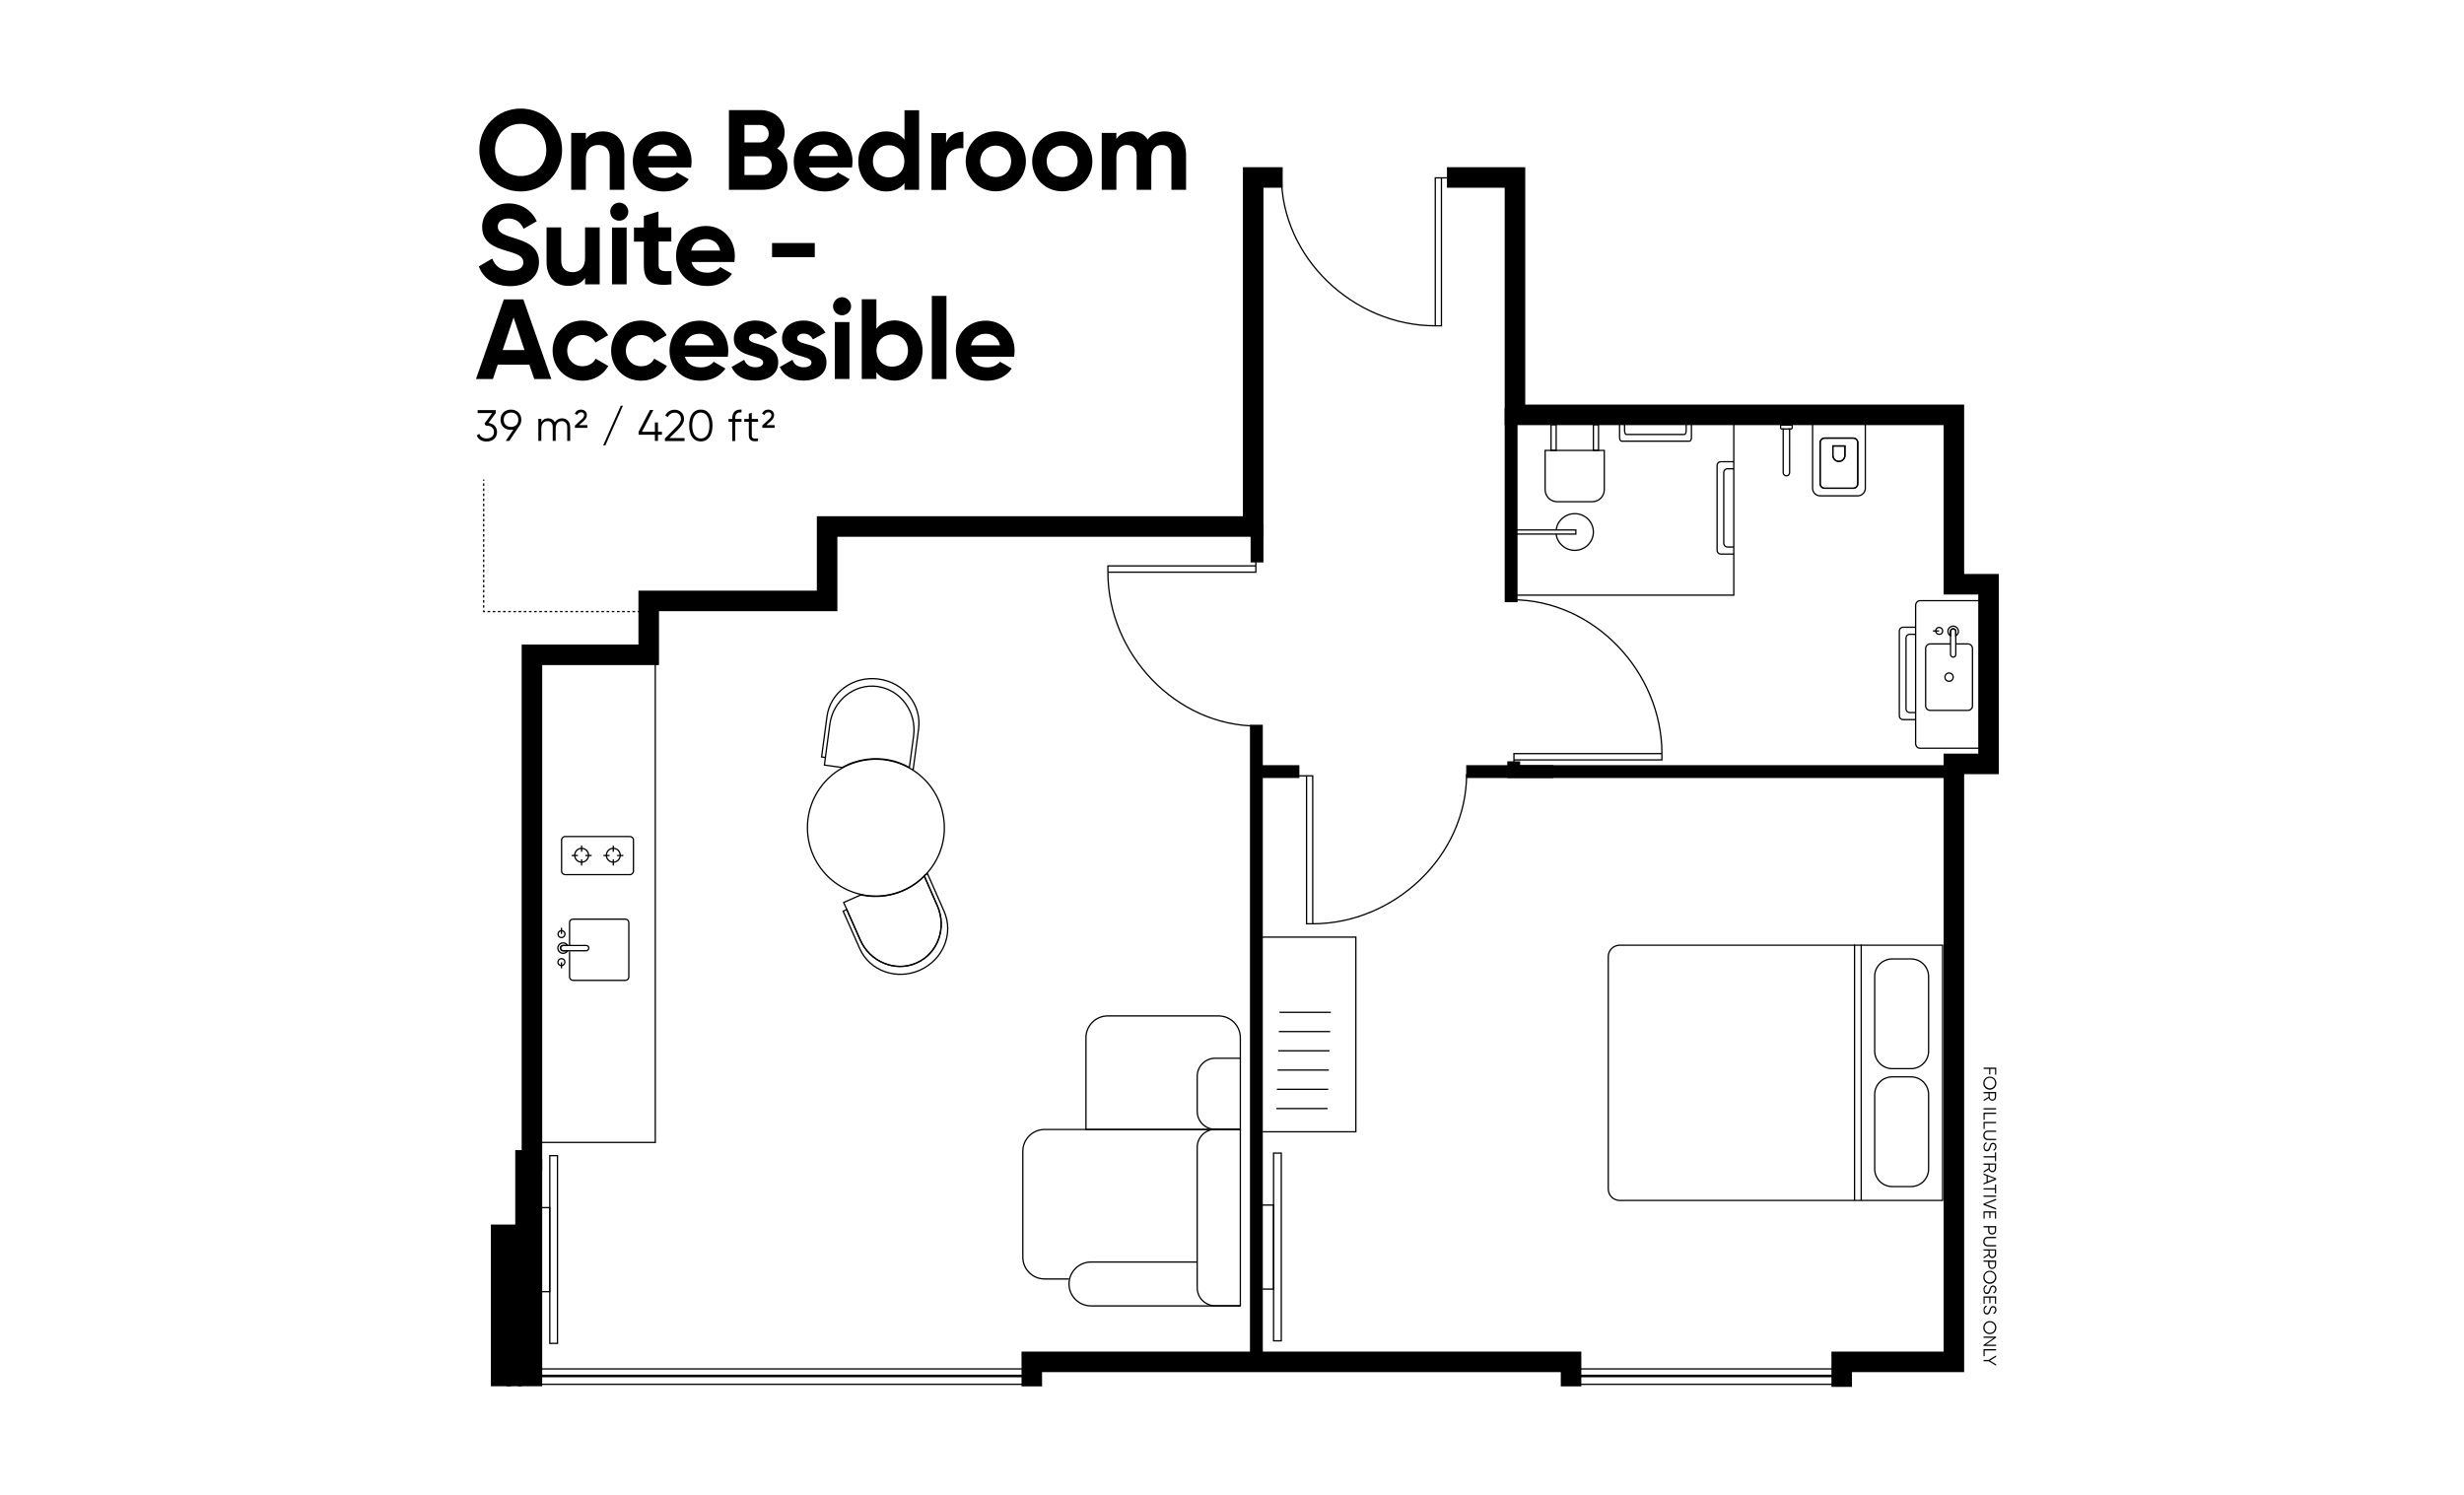 <?xml version="1.0" encoding="utf-8"?>
<!-- Generator: Adobe Illustrator 24.2.3, SVG Export Plug-In . SVG Version: 6.00 Build 0)  -->
<svg version="1.1" id="Layer_1" xmlns="http://www.w3.org/2000/svg" xmlns:xlink="http://www.w3.org/1999/xlink" x="0px" y="0px"
	 viewBox="0 0 1920 1164.9" style="enable-background:new 0 0 1920 1164.9;" xml:space="preserve">
<style type="text/css">
	.st0{fill:none;stroke:#000000;stroke-miterlimit:10;}
	.st1{fill:none;stroke:#000000;stroke-width:16;stroke-miterlimit:10;}
	.st2{fill:none;stroke:#000000;stroke-width:2;stroke-miterlimit:10;}
	.st3{fill:none;stroke:#000000;stroke-width:10;stroke-miterlimit:10;}
	.st4{fill:none;stroke:#000000;stroke-miterlimit:10;stroke-dasharray:2.025,2.025;}
	.st5{fill:none;stroke:#000000;stroke-miterlimit:10;stroke-dasharray:2.016,2.016;}
	.st6{fill:none;stroke:#000000;stroke-width:0.5;stroke-miterlimit:10;}
	.st7{fill:none;stroke:#424242;stroke-miterlimit:10;}
	.st8{fill:none;stroke:#000000;stroke-miterlimit:10;stroke-dasharray:1.979,1.979;}
	.st9{fill:none;stroke:#000000;stroke-miterlimit:10;stroke-dasharray:1.981,1.981;}
	.st10{fill:none;stroke:#000000;stroke-miterlimit:10;stroke-dasharray:1.977,1.977;}
	.st11{fill:none;stroke:#000000;stroke-miterlimit:10;stroke-dasharray:2.045,2.045;}
	.st12{fill:none;stroke:#000000;stroke-miterlimit:10;stroke-dasharray:2.017,2.017;}
	.st13{fill:none;stroke:#000000;stroke-miterlimit:10;stroke-dasharray:2.036,2.036;}
</style>
<g>
	<g>
		<path d="M387.3,336.7c0,4.8-3.8,7.4-8.1,7.4c-3.5,0-6.6-1.6-7.7-4.8l2-1.2c0.8,2.4,3,3.6,5.7,3.6c3.1,0,5.7-1.7,5.7-5
			c0-3.3-2.5-5-5.7-5v0l0,0h-0.7l-1-1.6l6-8.2h-11.3v-2.3h14.1v2.3l-5.6,7.7C384.3,330.1,387.3,332.5,387.3,336.7z"/>
		<path d="M404.7,331.9l-7.9,11.7h-2.7l5.9-8.8c-0.6,0.1-1.3,0.2-1.9,0.2c-4.7,0-8.1-3.2-8.1-7.9s3.4-7.9,8.1-7.9s8.1,3.2,8.1,7.9
			C406.2,329,405.7,330.6,404.7,331.9z M398.2,332.7c3.4,0,5.7-2.2,5.7-5.6s-2.3-5.6-5.7-5.6s-5.7,2.2-5.7,5.6
			S394.8,332.7,398.2,332.7z"/>
		<path d="M444.3,332.9v10.7H442v-10.7c0-3.1-1.8-4.7-4.2-4.7c-2.6,0-4.8,1.6-4.8,5.9v9.5h-2.3v-10.7c0-3.1-1.6-4.7-4-4.7
			c-2.5,0-4.9,1.6-4.9,5.9v9.5h-2.3v-17.2h2.3v2.5c1.3-2.1,3.2-2.9,5.3-2.9c2.4,0,4.3,1.1,5.2,3.1c1.3-2.1,3.4-3.1,5.6-3.1
			C441.7,326.1,444.3,328.6,444.3,332.9z"/>
		<path d="M448,331.6l5.8-5.3c1-0.9,1.4-2,1.4-2.9c0-1.3-0.9-2.1-2.5-2.1c-1.5,0-2.4,0.8-3,2.1l-1.8-1c0.8-2,2.5-3.2,4.8-3.2
			c2.8,0,4.6,1.9,4.6,4.2c0,1.6-0.7,3-2.1,4.3l-4,3.6h6.5v2.1H448V331.6z"/>
		<path d="M470,347.1l13.7-30.9h1.7l-13.7,30.9H470z"/>
		<path d="M515.8,338.8h-3.1v4.8h-2.4v-4.8h-12.7v-2.3l8.9-17h2.6l-8.9,17h10.1v-7.3h2.4v7.3h3.1V338.8z"/>
		<path d="M518.3,341.5l8.6-8.7c2-2,3.7-4.1,3.7-6.3c0-3.3-2.4-4.9-4.8-4.9c-2.3,0-4.2,1-5.4,3.4l-2-1.2c1.5-3.1,4.4-4.5,7.4-4.5
			c3.6,0,7.2,2.5,7.2,7.2c0,3.1-2,5.6-4.5,8.1l-6.9,6.8h11.8v2.3h-15.3V341.5z"/>
		<path d="M537,331.6c0-7.4,3.2-12.4,9.1-12.4s9.1,5,9.1,12.4c0,7.4-3.2,12.4-9.1,12.4S537,339,537,331.6z M552.8,331.6
			c0-6.4-2.5-10.1-6.7-10.1c-4.2,0-6.7,3.7-6.7,10.1c0,6.4,2.5,10.1,6.7,10.1C550.4,341.7,552.8,338,552.8,331.6z"/>
		<path d="M572.9,325.8v0.7h4.9v2.2h-4.9v15h-2.3v-15h-2.9v-2.2h2.9v-0.7c0-4.5,2.6-6.9,7.2-6.6v2.2
			C574.5,321.1,572.9,322.5,572.9,325.8z"/>
		<path d="M585.8,328.7v10.4c0,3,1.6,2.7,4.9,2.6v2c-4.6,0.7-7.2-0.4-7.2-4.6v-10.4h-3.6v-2.2h3.6v-4.1l2.3-0.7v4.8h4.9v2.2H585.8z"
			/>
		<path d="M593.9,331.6l5.8-5.3c1-0.9,1.4-2,1.4-2.9c0-1.3-0.9-2.1-2.5-2.1c-1.5,0-2.4,0.8-3,2.1l-1.8-1c0.8-2,2.5-3.2,4.8-3.2
			c2.8,0,4.6,1.9,4.6,4.2c0,1.6-0.7,3-2.1,4.3l-4,3.6h6.5v2.1h-9.6V331.6z"/>
	</g>
</g>
<g>
	<g>
		<path d="M373.5,116.9c0-18.2,14.3-32.3,32.2-32.3s32.3,14.1,32.3,32.3c0,18.1-14.4,32.3-32.3,32.3S373.5,135,373.5,116.9z
			 M425.7,116.9c0-12-8.8-20.4-20-20.4s-20,8.4-20,20.4c0,11.9,8.8,20.3,20,20.3S425.7,128.8,425.7,116.9z"/>
		<path d="M486.5,120.7v27.2h-11.4v-25.8c0-6-3.6-9.1-8.8-9.1c-5.6,0-9.8,3.3-9.8,11v23.9h-11.4v-44.3h11.4v5
			c2.7-4,7.3-6.2,13.2-6.2C479.2,102.3,486.5,108.9,486.5,120.7z"/>
		<path d="M517.6,138.8c4.4,0,8-1.9,9.9-4.4l9.2,5.3c-4.2,6-10.8,9.5-19.3,9.5c-14.9,0-24.3-10.2-24.3-23.4s9.5-23.4,23.4-23.4
			c13.1,0,22.4,10.4,22.4,23.4c0,1.7-0.2,3.2-0.4,4.7h-33.4C506.7,136.3,511.6,138.8,517.6,138.8z M527.5,121.6c-1.4-6.4-6.2-9-11-9
			c-6.1,0-10.3,3.3-11.6,9H527.5z"/>
		<path d="M613.6,129.9c0,10.6-8.6,18-19.3,18h-26.3V85.8h24.5c10.5,0,18.9,7.1,18.9,17.5c0,5.3-2.2,9.5-5.9,12.4
			C610.4,118.6,613.6,123.4,613.6,129.9z M580.1,97.3v13.7h12.2c3.8,0,6.7-2.9,6.7-6.8c0-3.9-2.8-6.8-6.7-6.8H580.1z M601.4,129.1
			c0-4.2-3-7.3-7.2-7.3h-14.1v14.6h14.1C598.4,136.5,601.4,133.4,601.4,129.1z"/>
		<path d="M643,138.8c4.4,0,8-1.9,9.9-4.4l9.2,5.3c-4.2,6-10.8,9.5-19.3,9.5c-14.9,0-24.3-10.2-24.3-23.4s9.5-23.4,23.4-23.4
			c13.1,0,22.4,10.4,22.4,23.4c0,1.7-0.2,3.2-0.4,4.7h-33.4C632.1,136.3,637,138.8,643,138.8z M652.9,121.6c-1.4-6.4-6.2-9-11-9
			c-6.1,0-10.3,3.3-11.6,9H652.9z"/>
		<path d="M716.2,85.8v62.1h-11.4v-5.2c-3.2,4.1-7.9,6.5-14.4,6.5c-11.9,0-21.6-10.2-21.6-23.4s9.8-23.4,21.6-23.4
			c6.5,0,11.2,2.4,14.4,6.5v-23H716.2z M704.7,125.7c0-7.5-5.2-12.5-12.2-12.5c-7.1,0-12.3,5.1-12.3,12.5s5.2,12.5,12.3,12.5
			C699.5,138.3,704.7,133.2,704.7,125.7z"/>
		<path d="M750.7,102.7v12.8c-5.9-0.7-13.5,2-13.5,11.3v21.2h-11.4v-44.3h11.4v7.6C739.5,105.2,745.1,102.7,750.7,102.7z"/>
		<path d="M752.5,125.7c0-13.2,10.4-23.4,23.4-23.4s23.5,10.2,23.5,23.4s-10.5,23.4-23.5,23.4S752.5,139,752.5,125.7z M787.9,125.7
			c0-7.2-5.2-12.2-12.1-12.2c-6.7,0-12,5.1-12,12.2s5.2,12.2,12,12.2C782.7,138,787.9,132.9,787.9,125.7z"/>
		<path d="M804.3,125.7c0-13.2,10.4-23.4,23.4-23.4s23.5,10.2,23.5,23.4s-10.5,23.4-23.5,23.4S804.3,139,804.3,125.7z M839.7,125.7
			c0-7.2-5.2-12.2-12.1-12.2c-6.7,0-12,5.1-12,12.2s5.2,12.2,12,12.2C834.5,138,839.7,132.9,839.7,125.7z"/>
		<path d="M924.2,120.6v27.3h-11.4v-26.5c0-5.2-2.7-8.4-7.5-8.4c-5.1,0-8.2,3.4-8.2,10v24.9h-11.4v-26.5c0-5.2-2.7-8.4-7.5-8.4
			c-4.9,0-8.3,3.4-8.3,10v24.9h-11.4v-44.3h11.4v4.7c2.5-3.7,6.7-5.9,12.3-5.9c5.5,0,9.6,2.3,12.1,6.4c2.8-4,7.2-6.4,13.2-6.4
			C917.5,102.3,924.2,109.5,924.2,120.6z"/>
		<path d="M373.1,207.6l10.5-6.1c2.2,5.8,6.6,9.5,14.3,9.5c7.4,0,9.9-3.1,9.9-6.6c0-4.6-4.2-6.4-13.4-9c-9.5-2.8-18.7-6.7-18.7-18.5
			c0-11.7,9.8-18.4,20.4-18.4c10.2,0,18,5.2,22.2,13.9l-10.3,5.9c-2.2-4.7-5.6-8-11.9-8c-5.1,0-8.2,2.7-8.2,6.2
			c0,3.8,2.4,5.9,11.8,8.7c9.8,3.1,20.3,6.4,20.3,19.1c0,11.6-9.3,18.7-22.5,18.7C384.8,222.9,376.5,216.8,373.1,207.6z"/>
		<path d="M467.3,177.3v44.3h-11.4v-5c-2.7,4-7.3,6.2-13.2,6.2c-9.4,0-16.8-6.6-16.8-18.4v-27.2h11.4v25.8c0,6,3.6,9.1,8.8,9.1
			c5.6,0,9.8-3.3,9.8-11v-23.9H467.3z"/>
		<path d="M475.5,165c0-3.8,3.2-7.1,7-7.1c3.9,0,7.1,3.3,7.1,7.1c0,3.8-3.2,7-7.1,7C478.7,172,475.5,168.8,475.5,165z M476.9,177.3
			h11.4v44.3h-11.4V177.3z"/>
		<path d="M513.2,188.3v18.4c0,4.8,3.5,4.9,10,4.5v10.4c-16.1,1.8-21.5-2.9-21.5-14.9v-18.4h-7.7v-11h7.7v-9l11.4-3.5v12.4h10v11
			H513.2z"/>
		<path d="M551.3,212.5c4.4,0,8-1.9,9.9-4.4l9.2,5.3c-4.2,6-10.8,9.5-19.3,9.5c-14.9,0-24.3-10.2-24.3-23.4s9.5-23.4,23.4-23.4
			c13.1,0,22.4,10.4,22.4,23.4c0,1.7-0.2,3.2-0.4,4.7h-33.4C540.4,210,545.3,212.5,551.3,212.5z M561.2,195.3c-1.4-6.4-6.2-9-11-9
			c-6.1,0-10.3,3.3-11.6,9H561.2z"/>
		<path d="M601.6,189.4h33.3v11h-33.3V189.4z"/>
		<path d="M412.5,284.2h-24.7l-3.7,11.2h-13.2l21.7-62.1h15.2l21.8,62.1h-13.3L412.5,284.2z M408.7,272.8l-8.5-25.4l-8.5,25.4H408.7
			z"/>
		<path d="M430.6,273.2c0-13.2,9.9-23.4,23.4-23.4c8.7,0,16.2,4.6,19.9,11.4L464,267c-1.8-3.6-5.6-5.9-10.1-5.9
			c-6.8,0-11.9,5.1-11.9,12.2c0,7,5.1,12.1,11.9,12.1c4.6,0,8.4-2.2,10.2-5.9l9.9,5.7c-3.8,6.9-11.4,11.5-20,11.5
			C440.5,296.6,430.6,286.4,430.6,273.2z"/>
		<path d="M476.2,273.2c0-13.2,9.9-23.4,23.4-23.4c8.7,0,16.2,4.6,19.9,11.4l-9.8,5.8c-1.8-3.6-5.6-5.9-10.1-5.9
			c-6.8,0-11.9,5.1-11.9,12.2c0,7,5.1,12.1,11.9,12.1c4.6,0,8.4-2.2,10.2-5.9l9.9,5.7c-3.8,6.9-11.4,11.5-20,11.5
			C486.1,296.6,476.2,286.4,476.2,273.2z"/>
		<path d="M546.2,286.3c4.4,0,8-1.9,9.9-4.4l9.2,5.3c-4.2,6-10.8,9.5-19.3,9.5c-14.9,0-24.3-10.2-24.3-23.4s9.5-23.4,23.4-23.4
			c13.1,0,22.4,10.4,22.4,23.4c0,1.7-0.2,3.2-0.4,4.7h-33.4C535.3,283.8,540.2,286.3,546.2,286.3z M556.2,269.1c-1.4-6.4-6.2-9-11-9
			c-6.1,0-10.3,3.3-11.6,9H556.2z"/>
		<path d="M606.4,282.4c0,9.6-8.3,14.2-17.8,14.2c-8.9,0-15.4-3.7-18.6-10.6l9.9-5.6c1.2,3.6,4.3,5.8,8.7,5.8c3.6,0,6.1-1.2,6.1-3.8
			c0-6.5-22.9-2.9-22.9-18.5c0-9,7.7-14.1,16.9-14.1c7.2,0,13.4,3.3,16.9,9.4l-9.8,5.3c-1.3-2.8-3.8-4.5-7.1-4.5
			c-2.8,0-5.1,1.2-5.1,3.6C583.5,270.2,606.4,266.1,606.4,282.4z"/>
		<path d="M644,282.4c0,9.6-8.3,14.2-17.8,14.2c-8.9,0-15.4-3.7-18.6-10.6l9.9-5.6c1.2,3.6,4.3,5.8,8.7,5.8c3.6,0,6.1-1.2,6.1-3.8
			c0-6.5-22.9-2.9-22.9-18.5c0-9,7.7-14.1,16.9-14.1c7.2,0,13.4,3.3,16.9,9.4l-9.8,5.3c-1.3-2.8-3.8-4.5-7.1-4.5
			c-2.8,0-5.1,1.2-5.1,3.6C621.1,270.2,644,266.1,644,282.4z"/>
		<path d="M649.1,238.7c0-3.8,3.2-7.1,7-7.1c3.9,0,7.1,3.3,7.1,7.1c0,3.8-3.2,7-7.1,7C652.3,245.7,649.1,242.5,649.1,238.7z
			 M650.5,251h11.4v44.3h-11.4V251z"/>
		<path d="M718.9,273.2c0,13.2-9.8,23.4-21.6,23.4c-6.5,0-11.2-2.4-14.4-6.5v5.2h-11.4v-62.1h11.4v23c3.2-4.1,7.9-6.5,14.4-6.5
			C709.2,249.8,718.9,260,718.9,273.2z M707.5,273.2c0-7.5-5.2-12.5-12.3-12.5c-7,0-12.2,5.1-12.2,12.5s5.2,12.5,12.2,12.5
			C702.3,285.7,707.5,280.7,707.5,273.2z"/>
		<path d="M726.1,230.6h11.4v64.8h-11.4V230.6z"/>
		<path d="M769.3,286.3c4.4,0,8-1.9,9.9-4.4l9.2,5.3c-4.2,6-10.8,9.5-19.3,9.5c-14.9,0-24.3-10.2-24.3-23.4s9.5-23.4,23.4-23.4
			c13.1,0,22.4,10.4,22.4,23.4c0,1.7-0.2,3.2-0.4,4.7h-33.4C758.4,283.8,763.3,286.3,769.3,286.3z M779.2,269.1c-1.4-6.4-6.2-9-11-9
			c-6.1,0-10.3,3.3-11.6,9H779.2z"/>
	</g>
</g>
<g>
	<g>
		<line class="st0" x1="376.9" y1="373.7" x2="376.9" y2="374.7"/>
		<line class="st10" x1="376.9" y1="376.7" x2="376.9" y2="474.6"/>
		<polyline class="st0" points="376.9,475.6 376.9,476.6 377.9,476.6 		"/>
		<line class="st12" x1="379.9" y1="476.6" x2="504" y2="476.6"/>
		<line class="st0" x1="505" y1="476.6" x2="506" y2="476.6"/>
	</g>
</g>
<g>
	<g>
		<path d="M1554.5,833h-3.6v4.3h-0.9V833h-4.3v-1h9.8v5.5h-0.9V833z"/>
		<path d="M1550.5,839c2.8,0,5.1,2.2,5.1,5.1s-2.3,5.1-5.1,5.1c-2.8,0-5.1-2.2-5.1-5.1S1547.7,839,1550.5,839z M1550.5,848.1
			c2.3,0,4.1-1.8,4.1-4.1s-1.8-4.1-4.1-4.1s-4.1,1.8-4.1,4.1S1548.2,848.1,1550.5,848.1z"/>
		<path d="M1549.5,854.8V852h-3.9v-1h9.8v3.9c0,1.6-1.3,2.9-2.9,2.9c-1.3,0-2.5-0.9-2.8-2.1l-4,2.4v-1.1L1549.5,854.8z M1550.4,852
			v2.9c0,1.1,0.9,2,2,2c1.1,0,2-0.9,2-2V852H1550.4z"/>
		<path d="M1555.4,864.6h-9.8v-1h9.8V864.6z"/>
		<path d="M1546.5,872.6h-0.9v-5.5h9.8v1h-8.9V872.6z"/>
		<path d="M1546.5,879.8h-0.9v-5.5h9.8v1h-8.9V879.8z"/>
		<path d="M1548.9,881.1h6.5v1h-6.5c-1.6,0-2.5,1-2.5,2.7c0,1.7,1,2.7,2.5,2.7h6.5v1h-6.5c-2.1,0-3.5-1.5-3.5-3.6
			C1545.4,882.6,1546.8,881.1,1548.9,881.1z"/>
		<path d="M1547.8,890.2l0.5,0.8c-1.2,0.4-1.9,1.3-1.9,2.8c0,1.5,0.7,2.3,1.8,2.3c1.1,0,1.5-1,2-2.4c0.5-1.6,1-3.1,2.8-3.1
			c1.7,0,2.7,1.4,2.7,3c0,1.6-1,2.7-2.1,3.2l-0.5-0.8c0.9-0.4,1.6-1.1,1.6-2.4c0-1.2-0.6-2-1.7-2c-1.1,0-1.4,0.8-1.8,2.2
			c-0.6,1.8-1.1,3.4-2.9,3.4c-1.7,0-2.7-1.3-2.7-3.3C1545.4,892.1,1546.3,890.8,1547.8,890.2z"/>
		<path d="M1554.5,905v-3h-8.9v-1h8.9v-3h0.9v7H1554.5z"/>
		<path d="M1549.5,910.4v-2.7h-3.9v-1h9.8v3.9c0,1.6-1.3,2.9-2.9,2.9c-1.3,0-2.5-0.9-2.8-2.1l-4,2.4v-1.1L1549.5,910.4z
			 M1550.4,907.6v2.9c0,1.1,0.9,2,2,2c1.1,0,2-0.9,2-2v-2.9H1550.4z"/>
		<path d="M1548,921.1v-4.7l-2.4-0.9v-1l9.8,3.8v1l-9.8,3.8v-1L1548,921.1z M1548.9,920.7l5.3-2l-5.3-2V920.7z"/>
		<path d="M1554.5,930v-3h-8.9v-1h8.9v-3h0.9v7H1554.5z"/>
		<path d="M1555.4,932.7h-9.8v-1h9.8V932.7z"/>
		<path d="M1555.4,934.2v1.1l-8.5,3.1l8.5,3.1v1.1l-9.8-3.6v-1L1555.4,934.2z"/>
		<path d="M1546.5,949.7h-0.9V944h9.8v5.7h-0.9V945h-3.5v4.3h-0.9V945h-3.6V949.7z"/>
		<path d="M1552.3,962.1c-1.8,0-3.1-1.3-3.1-3.1v-2.5h-3.6v-1h9.8v3.5C1555.4,960.7,1554.1,962.1,1552.3,962.1z M1552.3,961.1
			c1.3,0,2.2-0.9,2.2-2.1v-2.5h-4.3v2.5C1550.2,960.2,1551.1,961.1,1552.3,961.1z"/>
		<path d="M1548.9,963.9h6.5v1h-6.5c-1.6,0-2.5,1-2.5,2.7c0,1.7,1,2.7,2.5,2.7h6.5v1h-6.5c-2.1,0-3.5-1.5-3.5-3.6
			C1545.4,965.4,1546.8,963.9,1548.9,963.9z"/>
		<path d="M1549.5,977.3v-2.7h-3.9v-1h9.8v3.9c0,1.6-1.3,2.9-2.9,2.9c-1.3,0-2.5-0.9-2.8-2.1l-4,2.4v-1.1L1549.5,977.3z
			 M1550.4,974.5v2.9c0,1.1,0.9,2,2,2c1.1,0,2-0.9,2-2v-2.9H1550.4z"/>
		<path d="M1552.3,988.9c-1.8,0-3.1-1.3-3.1-3.1v-2.5h-3.6v-1h9.8v3.5C1555.4,987.6,1554.1,988.9,1552.3,988.9z M1552.3,988
			c1.3,0,2.2-0.9,2.2-2.1v-2.5h-4.3v2.5C1550.2,987.1,1551.1,988,1552.3,988z"/>
		<path d="M1550.5,990.3c2.8,0,5.1,2.2,5.1,5.1s-2.3,5.1-5.1,5.1c-2.8,0-5.1-2.2-5.1-5.1S1547.7,990.3,1550.5,990.3z M1550.5,999.4
			c2.3,0,4.1-1.8,4.1-4.1s-1.8-4.1-4.1-4.1s-4.1,1.8-4.1,4.1S1548.2,999.4,1550.5,999.4z"/>
		<path d="M1547.8,1001.4l0.5,0.8c-1.2,0.4-1.9,1.3-1.9,2.8c0,1.5,0.7,2.3,1.8,2.3c1.1,0,1.5-1,2-2.4c0.5-1.6,1-3.1,2.8-3.1
			c1.7,0,2.7,1.4,2.7,3c0,1.6-1,2.7-2.1,3.2l-0.5-0.8c0.9-0.4,1.6-1.1,1.6-2.4c0-1.2-0.6-2-1.7-2c-1.1,0-1.4,0.8-1.8,2.2
			c-0.6,1.8-1.1,3.4-2.9,3.4c-1.7,0-2.7-1.3-2.7-3.3C1545.4,1003.3,1546.3,1002,1547.8,1001.4z"/>
		<path d="M1546.5,1016h-0.9v-5.7h9.8v5.7h-0.9v-4.7h-3.5v4.3h-0.9v-4.3h-3.6V1016z"/>
		<path d="M1547.8,1017.4l0.5,0.8c-1.2,0.4-1.9,1.3-1.9,2.8c0,1.5,0.7,2.3,1.8,2.3c1.1,0,1.5-1,2-2.4c0.5-1.6,1-3.1,2.8-3.1
			c1.7,0,2.7,1.4,2.7,3c0,1.6-1,2.7-2.1,3.2l-0.5-0.8c0.9-0.4,1.6-1.1,1.6-2.4c0-1.2-0.6-2-1.7-2c-1.1,0-1.4,0.8-1.8,2.2
			c-0.6,1.8-1.1,3.4-2.9,3.4c-1.7,0-2.7-1.3-2.7-3.3C1545.4,1019.3,1546.3,1017.9,1547.8,1017.4z"/>
		<path d="M1550.5,1029.5c2.8,0,5.1,2.2,5.1,5.1s-2.3,5.1-5.1,5.1c-2.8,0-5.1-2.2-5.1-5.1S1547.7,1029.5,1550.5,1029.5z
			 M1550.5,1038.7c2.3,0,4.1-1.8,4.1-4.1s-1.8-4.1-4.1-4.1s-4.1,1.8-4.1,4.1S1548.2,1038.7,1550.5,1038.7z"/>
		<path d="M1555.4,1048.9h-9.8v-0.8l8-5.5h-8v-1h9.8v0.8l-8,5.5h8V1048.9z"/>
		<path d="M1546.5,1056.9h-0.9v-5.5h9.8v1h-8.9V1056.9z"/>
		<path d="M1549.6,1060.8h-4v-1h4l5.8-3.5v1.1l-4.8,2.9l4.8,2.9v1.1L1549.6,1060.8z"/>
	</g>
</g>
<g>
	<rect x="428.4" y="900.6" class="st0" width="6" height="146.3"/>
	<path class="st0" d="M428.4,1006.6h-11c-7-29.1,1-65.5,1-65.5h10V1006.6z"/>
</g>
<g>
	<rect x="992.4" y="898.6" class="st0" width="6" height="146.3"/>
	<path class="st0" d="M992.4,1004.6h-11c-7-29.1,1-65.5,1-65.5h10V1004.6z"/>
</g>
<g>
	<g>
		<path class="st0" d="M1513.7,935.5h-251.6c-4.9,0-8.9-4-8.9-8.9V745.5c0-4.9,4-8.9,8.9-8.9h251.6V935.5z"/>
		<g>
			<path class="st0" d="M1474.5,839.2h14.6c7.6,0,13.7,6.2,13.7,13.7v58.1c0,7.6-6.2,13.7-13.7,13.7h-14.6
				c-7.6,0-13.7-6.2-13.7-13.7V853C1460.7,845.4,1466.9,839.2,1474.5,839.2z"/>
			<path class="st0" d="M1474.5,747.3h14.6c7.6,0,13.7,6.2,13.7,13.7v58.1c0,7.6-6.2,13.7-13.7,13.7h-14.6
				c-7.6,0-13.7-6.2-13.7-13.7V761C1460.7,753.4,1466.9,747.3,1474.5,747.3z"/>
		</g>
	</g>
	<line class="st0" x1="1450.3" y1="736.1" x2="1450.3" y2="935.5"/>
	<line class="st0" x1="1445.1" y1="736.1" x2="1445.1" y2="935.5"/>
</g>
<g>
	<polyline class="st0" points="1123.2,138.6 1123.2,253.9 1118.4,253.9 	"/>
	<polyline class="st0" points="1134.9,138.6 1118.4,138.6 1118.4,253.9 	"/>
	<path class="st0" d="M1118.4,253.9c-63.7,0-119.9-53-119.9-116.7"/>
</g>
<g>
	<polyline class="st0" points="978.6,441 863.3,441 863.3,445.9 	"/>
	<polyline class="st0" points="978.6,429.4 978.6,445.9 863.3,445.9 	"/>
	<path class="st0" d="M863.3,445.9c0,63.7,53,119.9,116.7,119.9"/>
</g>
<g>
	<polyline class="st0" points="1179.7,592.2 1295,592.2 1295,587.3 	"/>
	<polyline class="st0" points="1179.7,603.8 1179.7,587.3 1295,587.3 	"/>
	<path class="st0" d="M1295,587.3c0-63.7-53-119.9-116.7-119.9"/>
</g>
<g>
	<polyline class="st0" points="1018.1,604.6 1018.1,719.9 1022.9,719.9 	"/>
	<polyline class="st0" points="1006.5,604.6 1022.9,604.6 1022.9,719.9 	"/>
	<path class="st0" d="M1022.9,719.9c63.7,0,119.9-53,119.9-116.7"/>
</g>
<g>
	<path class="st0" d="M833,996.7h-19c-9.4,0-17-7.6-17-17v-82.5c0-9.4,7.6-17,17-17h135.6"/>
	<path class="st0" d="M949.5,791.7h-86.3c-9.4,0-17,7.6-17,17v71.5h120.3v-71.5C966.5,799.3,958.9,791.7,949.5,791.7z"/>
	<path class="st0" d="M966.5,1017.7H850.1c-9.4,0-17.1-7.7-17.1-17.1l0,0c0-9.4,7.7-17.1,17.1-17.1h82.8"/>
	<path class="st0" d="M946.9,880.1h19.6v60.3v77.2h-19.6c-7.7,0-14-6.3-14-14V894.1C932.9,886.4,939.2,880.1,946.9,880.1z"/>
	<path class="st0" d="M966.5,880.1h-19.6c-7.7,0-14-6.3-14-14v-27.4c0-7.7,6.3-14,14-14h19.6"/>
</g>
<polyline class="st0" points="510.6,516.2 510.6,890.3 413.7,890.3 "/>
<g>
	<g>
		<g>
			<line class="st0" x1="453.2" y1="674.5" x2="453.2" y2="669.7"/>
			<line class="st0" x1="453.2" y1="663.8" x2="453.2" y2="659"/>
			<line class="st0" x1="445.5" y1="666.7" x2="450.3" y2="666.7"/>
			<line class="st0" x1="456.2" y1="666.7" x2="461" y2="666.7"/>
			<circle class="st0" cx="453.2" cy="666.5" r="5.4"/>
		</g>
		<g>
			<line class="st0" x1="477.9" y1="674.5" x2="477.9" y2="669.7"/>
			<line class="st0" x1="477.9" y1="663.8" x2="477.9" y2="659"/>
			<line class="st0" x1="470.2" y1="666.7" x2="475" y2="666.7"/>
			<line class="st0" x1="480.9" y1="666.7" x2="485.7" y2="666.7"/>
			<circle class="st0" cx="477.9" cy="666.5" r="5.4"/>
		</g>
	</g>
	<path class="st0" d="M440.4,651.9h50.4c1.5,0,2.8,1.2,2.8,2.8v24.1c0,1.5-1.2,2.8-2.8,2.8h-50.4c-1.5,0-2.8-1.2-2.8-2.8v-24.1
		C437.6,653.2,438.9,651.9,440.4,651.9z"/>
</g>
<g>
	<path class="st0" d="M443.8,741.5v19.8c0,1.5,1.2,2.7,2.7,2.7h40.8c1.5,0,2.7-1.2,2.7-2.7V719c0-1.5-1.2-2.7-2.7-2.7h-40.8
		c-1.5,0-2.7,1.2-2.7,2.7v17.8"/>
	<path class="st0" d="M436.8,738.2c0.3-0.8,1.1-1.4,2-1.4h3.4h14.5c0.9,0,1.7,0.5,2,1.4c0.4,1.4-0.6,2.7-1.9,2.7h-14.6h-3.5
		C437.4,740.9,436.4,739.6,436.8,738.2z"/>
	<path class="st0" d="M435.3,736.8c1.1-1.9,3.6-2.6,5.5-1.5c0.6,0.3,1.1,0.9,1.5,1.5h-3.4c-0.9,0-1.7,0.5-2,1.4
		c-0.4,1.4,0.6,2.7,1.9,2.7h3.5c0,0,0,0,0,0c-1.1,1.9-3.6,2.6-5.5,1.5C434.8,741.2,434.1,738.8,435.3,736.8z"/>
	<path class="st0" d="M438,747.1c-1.9-0.3-3.5,1.3-3.2,3.2c0.2,1.1,1.1,1.9,2.1,2.1c1.9,0.4,3.6-1.3,3.2-3.2
		C439.9,748.1,439.1,747.3,438,747.1z"/>
	<line class="st0" x1="437.5" y1="749.9" x2="437.5" y2="754.6"/>
	<path class="st0" d="M437,730.6c1.9,0.3,3.5-1.3,3.2-3.2c-0.2-1.1-1.1-1.9-2.1-2.1c-1.9-0.4-3.6,1.3-3.2,3.2
		C435.1,729.6,435.9,730.4,437,730.6z"/>
	<line class="st0" x1="437.5" y1="727.8" x2="437.5" y2="723"/>
</g>
<g>
	<g>
		<path class="st0" d="M1412.4,329v51.5c0,3.2,2.6,5.9,5.9,5.9h29.3c3.2,0,5.9-2.6,5.9-5.9V329 M1447.6,377c0,1.9-1.6,3.5-3.5,3.5
			h-22.3c-1.9,0-3.5-1.6-3.5-3.5v-32.1c0-1.9,1.6-3.5,3.5-3.5h22.3c1.9,0,3.5,1.6,3.5,3.5V377z"/>
		<path class="st0" d="M1432.9,359.6c-2.6,0-4.7-2.1-4.7-4.7v-7.3h4.7h4.7v7.3C1437.6,357.5,1435.5,359.6,1432.9,359.6z"/>
		<path class="st0" d="M1447.6,377v-32.1c0-1.9-1.6-3.5-3.5-3.5h-22.3c-1.9,0-3.5,1.6-3.5,3.5V377c0,1.9,1.6,3.5,3.5,3.5h22.3
			C1446,380.5,1447.6,378.9,1447.6,377z M1437.6,354.8c0,2.6-2.1,4.7-4.7,4.7c-2.6,0-4.7-2.1-4.7-4.7v-7.3h4.7h4.7V354.8z"/>
	</g>
	<g>
		<path class="st0" d="M1542.6,583.1h-46.5c-1.9,0-3.4-1.6-3.4-3.7V471.8c0-2,1.5-3.7,3.4-3.7h46.5"/>
		<path class="st0" d="M1524,501.8h9.4c2,0,3.6,1.6,3.6,3.6v44.6c0,2-1.6,3.6-3.6,3.6h-29.3c-2,0-3.6-1.6-3.6-3.6v-44.6
			c0-2,1.6-3.6,3.6-3.6h15.9"/>
		<path class="st0" d="M1522.6,490.1c0.8,0.3,1.4,1.1,1.4,2v3.4v14.5c0,0.9-0.5,1.7-1.4,2c-1.4,0.4-2.7-0.6-2.7-1.9v-14.6V492
			C1520,490.7,1521.2,489.7,1522.6,490.1z"/>
		<path class="st0" d="M1524,488.5c1.9,1.1,2.6,3.6,1.5,5.5c-0.3,0.6-0.9,1.1-1.5,1.5v-3.4c0-0.9-0.5-1.7-1.4-2
			c-1.4-0.4-2.7,0.6-2.7,1.9v3.5c0,0,0,0,0,0c-1.9-1.1-2.6-3.6-1.5-5.5C1519.6,488,1522.1,487.4,1524,488.5z"/>
		<path class="st0" d="M1513.7,492.2c0.3-1.9-1.3-3.5-3.2-3.2c-1.1,0.2-1.9,1.1-2.1,2.1c-0.4,1.9,1.3,3.6,3.2,3.2
			C1512.7,494.2,1513.6,493.3,1513.7,492.2z"/>
		<line class="st0" x1="1511" y1="491.7" x2="1506.2" y2="491.7"/>
		<path class="st0" d="M1519.4,530.9c-2.3,0.4-4.2-1.5-3.8-3.8c0.2-1.3,1.3-2.3,2.5-2.6c2.3-0.4,4.3,1.5,3.8,3.8
			C1521.7,529.6,1520.7,530.6,1519.4,530.9z"/>
	</g>
</g>
<line class="st0" x1="994.5" y1="863.9" x2="1034.5" y2="863.9"/>
<line class="st0" x1="995" y1="848.9" x2="1035" y2="848.9"/>
<line class="st0" x1="995.5" y1="833.9" x2="1035.5" y2="833.9"/>
<line class="st0" x1="996" y1="818.9" x2="1036" y2="818.9"/>
<line class="st0" x1="996.5" y1="803.9" x2="1036.5" y2="803.9"/>
<line class="st0" x1="997" y1="788.9" x2="1037" y2="788.9"/>
<polyline class="st1" points="1127.5,138.3 1180.5,138.3 1180.5,323.3 1522.5,323.3 1522.5,455.3 1549.5,455.3 1549.5,595.3 
	1522.5,595.3 1522.5,1061.3 1435.1,1061.3 1435.1,1080.8 "/>
<polyline class="st1" points="1224.2,1080.4 1224.2,1061.3 804,1061.3 804,1080.4 "/>
<polyline class="st1" points="999.5,138.3 976.5,138.3 976.5,410.3 644.5,410.3 644.5,468.3 505.5,468.3 505.5,510.3 414.5,510.3 
	414.5,904.3 409.5,904.3 409.5,962.3 390.5,962.3 390.5,1080.3 "/>
<line class="st3" x1="979" y1="564.8" x2="979" y2="1061.8"/>
<line class="st3" x1="1177.5" y1="318.3" x2="1177.5" y2="469.3"/>
<polyline class="st3" points="1179.5,593.3 1179.5,601.3 1522.5,601.3 "/>
<line class="st3" x1="979.5" y1="408.3" x2="979.5" y2="438.3"/>
<line class="st3" x1="1210.5" y1="601.3" x2="1142.5" y2="601.3"/>
<line class="st3" x1="1012.5" y1="601.3" x2="980.5" y2="601.3"/>
<rect x="403.5" y="903.3" width="19" height="177"/>
<rect x="394.5" y="965.6" width="12" height="114.7"/>
<line class="st0" x1="1224.2" y1="1078.8" x2="1435.1" y2="1078.8"/>
<line class="st0" x1="395" y1="1078.8" x2="806.2" y2="1078.8"/>
<line class="st0" x1="395.5" y1="1066.8" x2="1461.5" y2="1066.8"/>
<line class="st2" x1="1225.3" y1="1072.3" x2="1435.1" y2="1072.3"/>
<line class="st2" x1="396.5" y1="1072.3" x2="807.3" y2="1072.3"/>
<polyline class="st0" points="979.5,882 1056.5,882 1056.5,730.3 979.9,730.3 "/>
<rect x="1180" y="325.8" class="st0" width="171" height="138"/>
<g>
	<g>
		<path class="st0" d="M1212.6,416.2c0.8,7.1,7,12.7,14.5,12.7c8,0,14.5-6.4,14.5-14.3c0-7.9-6.5-14.3-14.5-14.3
			c-7.4,0-13.5,5.4-14.4,12.3"/>
		<polyline class="st0" points="1176.8,413 1227.9,413 1227.9,416.2 1176.8,416.2 		"/>
	</g>
</g>
<path class="st0" d="M1262,328.8v12c0,1.7,0.7,3,1.5,3h53c0.8,0,1.5-1.3,1.5-3v-12"/>
<path class="st0" d="M1265.9,325.9v9.7c0,1.7,0.6,3,1.4,3h45.2c0.8,0,1.4-1.3,1.4-3v-9.7"/>
<g>
	<path class="st0" d="M1351,359.8h-10c-1.7,0-3,1.3-3,3v66c0,1.7,1.3,3,3,3h10"/>
	<path class="st0" d="M1350.9,365.3h-4.7c-1.7,0-3,1.3-3,3v55c0,1.7,1.3,3,3,3h4.7"/>
</g>
<g>
	<path class="st0" d="M1493,488.8h-10c-1.7,0-3,1.3-3,3v66c0,1.7,1.3,3,3,3h10"/>
	<path class="st0" d="M1492.9,494.3h-4.7c-1.7,0-3,1.3-3,3v55c0,1.7,1.3,3,3,3h4.7"/>
</g>
<path class="st0" d="M1395.6,334.3h-7.3c-0.5,0-0.8-0.4-0.8-0.8v-2.2h9v2.2C1396.5,333.9,1396.1,334.3,1395.6,334.3z"/>
<path class="st0" d="M1394.5,333.8v34.5c0,1.4-1.1,2.5-2.5,2.5l0,0c-1.4,0-2.5-1.1-2.5-2.5v-34.5"/>
<path class="st0" d="M1204.1,351h46v30.6c0,5.2-4.2,9.4-9.4,9.4h-27.3c-5.2,0-9.4-4.2-9.4-9.4V351z"/>
<g>
	<rect x="1208.6" y="331" class="st0" width="4" height="20"/>
	<rect x="1241.6" y="331" class="st0" width="4" height="20"/>
</g>
<g>
	<path class="st0" d="M711.9,573.5l-3.3,24.6c-9.9-5.6-21.6-8-33.7-6.3c-6.8,1-13,3.1-18.7,6.3l-13.8-1.9l0.8-6.1l3.4-25.5
		c2.5-18.8,19.2-32.1,37.2-29.6C701.9,537.6,714.4,554.8,711.9,573.5z"/>
	<path class="st0" d="M643.3,590.3l-3.1-0.4l4.2-31.5c2.5-18.8,20.5-31.9,40.3-29.2c19.7,2.6,33.6,20,31.1,38.8l-4.2,31.5l-1.1-0.1"
		/>
</g>
<g>
	<path class="st0" d="M716.7,756.1c-18.2,8-39.1,0.5-46.8-16.9L657,710.1l2.8-1.3h0l10.4,23.5c7.6,17.3,27.3,25.5,43.9,18.1
		c16.6-7.3,23.9-27.3,16.2-44.7l-10.2-23.1c0.3-0.3,0.5-0.5,0.8-0.8l1.9-0.8l12.8,29.1C743.4,727.5,734.8,748.1,716.7,756.1z"/>
</g>
<path class="st0" d="M730.4,705.8c7.7,17.4,0.4,37.4-16.2,44.7c-16.6,7.3-36.3-0.8-43.9-18.1l-10.4-23.5h0l-2.5-5.6l13.4-5.9
	c6.1,1.3,12.5,1.6,19,0.7c12-1.7,22.6-7.3,30.5-15.4L730.4,705.8z"/>
<path class="st0" d="M721,681.9c-0.3,0.3-0.5,0.5-0.8,0.8c-7.9,7.9-18.3,13.4-30.2,15.1c-29.2,4.1-56.2-16.2-60.3-45.3
	c-4.1-29.2,16.1-56.2,45.3-60.3c29.2-4.1,56.2,16.1,60.3,45.3C737.8,654.3,732,670.5,721,681.9z"/>
<path class="st0" d="M721,681.9c-0.3,0.3-0.5,0.5-0.8,0.8l0,0C720.5,682.4,720.7,682.2,721,681.9L721,681.9z"/>
</svg>
